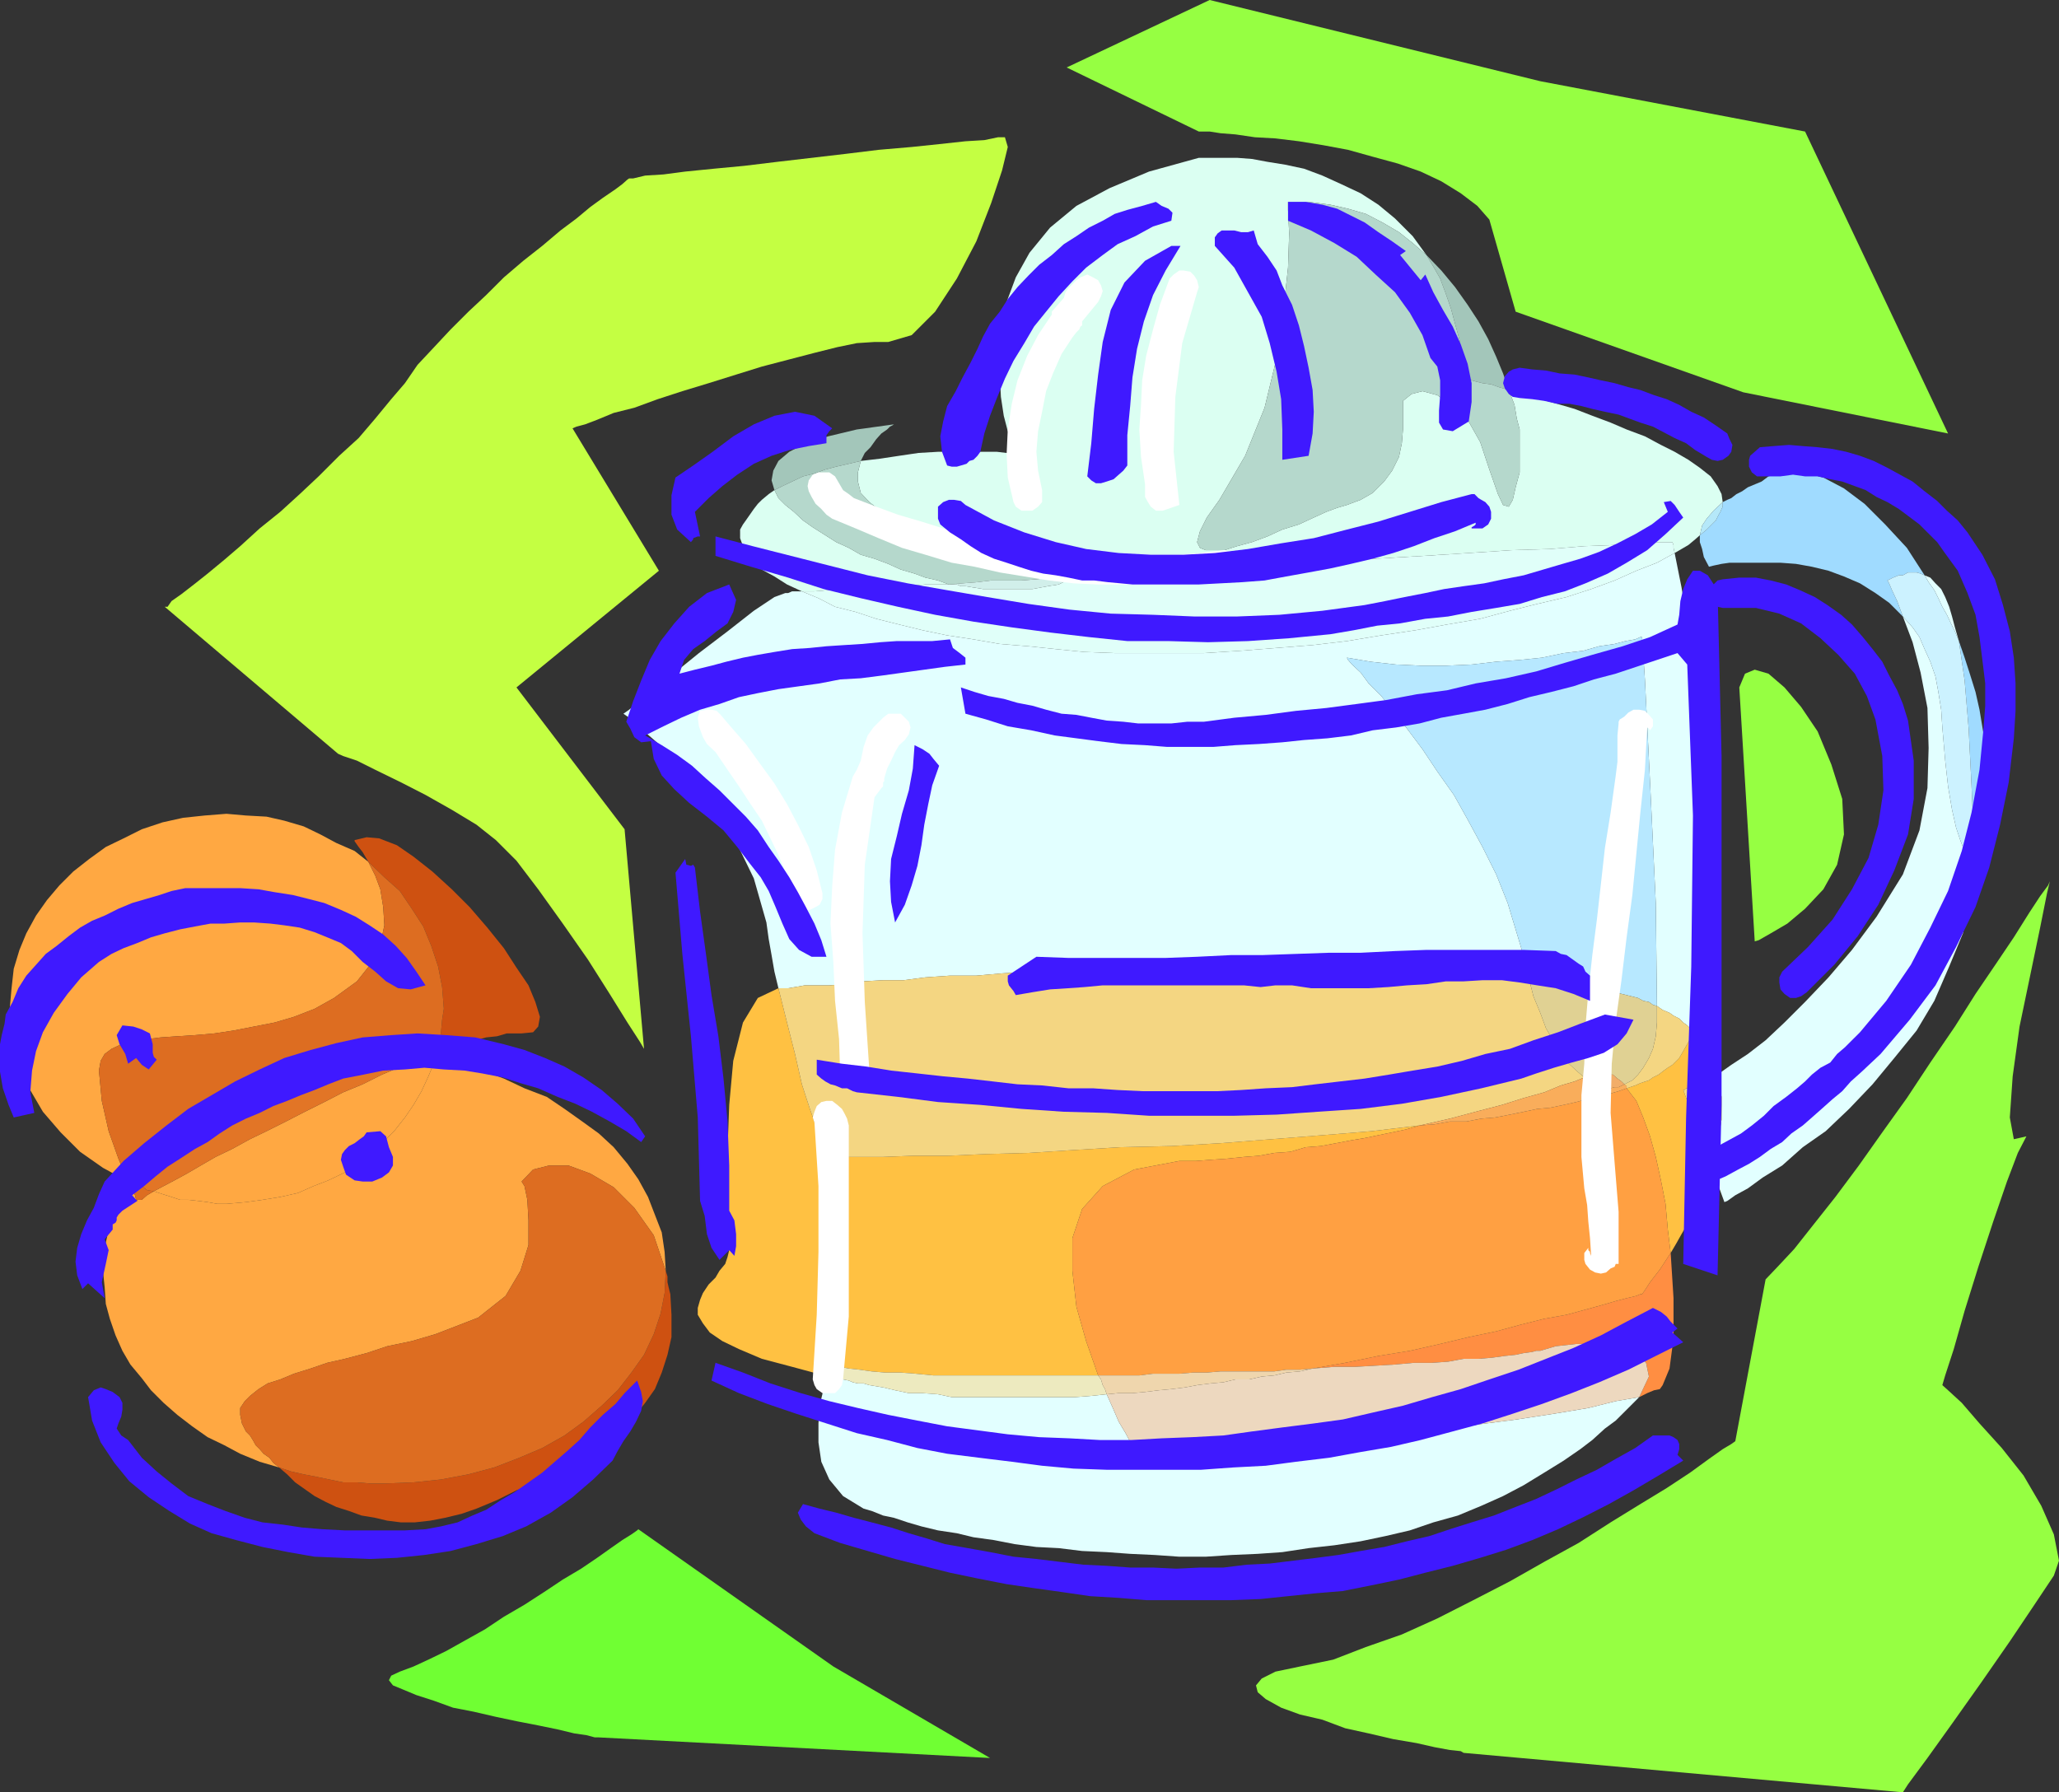 <svg xmlns="http://www.w3.org/2000/svg" width="360" height="313.398"><rect width="100%" height="100%" fill="#333333" stroke="none"/><path fill="#ffa842" d="m43 250.297-.7-1.399-.3-1.5V246.2l.8-1.199.903-.902 1.5-1.2 1.598-1L49 241.2l2.402-1 2.899-.902 2.902-1 3.098-.7 3.8-1 3.602-1.199L72 234.5l4.102-1.203 7.5-2.899 4.8-3.8L91 222.199l1.402-4.5v-4.3l-.199-3.602-.5-2.399-.5-.8 2-2.098 2.797-.703h3.402l3.801 1.402 4.098 2.399 3.601 3.601 3.399 4.801 2.101 6.2-.199-3.302-.5-3.398-1.203-3.102-1.2-3.101-1.698-3.098-1.899-2.699-2.402-2.902-2.598-2.399-2.902-2.101-3.098-2.2-3.101-2.101-3.899-1.5-3.601-1.7L84.3 187.2l-4.3-.7-4.098-.703-1 2.402-1.199 2.598-1.402 2.402-1.5 2.2-1.899 2.398L67 199.699l-2.2 1.899-2.097 1.699L60.301 205l-2.899 1.398-2.601 1-2.7 1.2-3.101.699-3.098.5-2.902.402-3.398.301H38l-1.7-.3-1.5-.2-1.898-.203H31.5l-1.5-.5-1.598-.5-1.5-.5-1.199.703-.902.797H24V210l-.2-.203-.198-.797-.5-.902-.5-1.5-2.2 3.902-1.199 3.598-.902 4.101-.301 4 .3 2.899.2 2.902.703 2.598 1 2.902 1.2 2.7 1.398 2.398 2 2.402 1.601 2.098 2.2 2.199L31 247.398l2.602 2 2.699 1.899 2.902 1.402L42 254.2l3.402 1.399 3.399 1-1-.801-.7-.899-1-.699-.699-.8-.699-.7-.5-.902-.5-.797-.703-.703M58.402 174.5l4-2.902 2.7-3.399 1.398-3.101.703-3.301-.203-3.2-.5-3.097-.898-2.402-1.2-2.399L62 148.797l-3.2-1.399-2.8-1.5-2.898-1.398-3.399-1-3.101-.703-3.602-.2-3.398-.3-3.801.3L32 143l-3.598.797L24.801 145l-3.2 1.598-3.101 1.5-2.898 2.101-2.801 2.2-2.399 2.398-2.199 2.601-1.902 2.7-1.7 3.101-1.199 2.899-1 3.3L2 173l-.297 3.398.5 4.801 1 4.598 1.899 4.5 2.398 4.101L10.602 198 14 201.398l4 2.801 4.402 2.399-1.699-4L19 197.797l-1.2-5.297-.5-5.3.302-1.7.699-1.203 1.199-.899 1.703-.8 2.098-.7 2.402-.199 2.399-.3 2.898-.2 3.102-.199 3.398-.3 3.3-.5 3.602-.7 3.598-.703 3.402-1L55 176.398l3.402-1.898"/><path fill="#ffa842" d="m26.902 208.297 1.5.5 1.598.5 1.5.5h1.402l1.899.203 1.5.2 1.699.3h1.602l3.398-.3 2.902-.403 3.098-.5 3.102-.7 2.699-1.199 2.601-1L60.301 205l2.402-1.703 2.098-1.7L67 199.7l1.902-1.902 1.899-2.399 1.5-2.199 1.402-2.402 1.2-2.598 1-2.402v-.5l.199-.297v-.402l.3-.301h-.8l-.7.5L74 185l-.797.297-3.101 1.203-3.301 1.398-3.399 1.7L60 191l-3.297 1.7-3.402 1.698-3.301 1.7-3.398 1.699-2.899 1.402-3.101 1.7-2.899 1.398-2.601 1.5-2.399 1.402-2.203 1.2-1.898 1-1.7.898"/><path fill="#ce5111" d="m77.602 176.398-.301 1.899-.2 2.203-.3 1.7-.399 2.097 2.399-.899 2.101-.8 2.2-.7 1.898-.5 1.902-.199 1.7-.5h2.601l2-.199.899-1 .3-1.703-.8-2.598-1.2-2.902-2.101-3.098-2.2-3.402-2.898-3.598-3.101-3.601L79 155.5l-3.398-3.102-3.301-2.601-2.899-2-3.101-1.2-2.2-.199-2.101.5v.2l.703 1 .7.902 1 1.7 2.8 2.698 2.7 2.399L72 158.898 74 162l1.402 3.398 1.2 3.602.699 3.598.3 3.8"/><path fill="#dd6d21" d="m26.902 208.297-1.199-.2-.902-.699-1.2-.3-1-.5.5 1.5.5.902.2.797L24 210v-.203h.8l.903-.797 1.2-.703M67.203 185h4.598l.699.297h.703L74 185l.902-.203.7-.5h.8l.399-2.098.3-1.699.2-2.203.3-1.899-.3-3.8-.7-3.598-1.199-3.602L74 162l-2-3.102-2.098-3.101-2.699-2.399-2.8-2.699 1.199 2.399.898 2.402.5 3.098.203 3.199-.703 3.3-1.398 3.102-2.7 3.399-4 2.902L55 176.398l-3.598 1.399-3.402 1-3.598.703-3.601.7-3.301.5-3.398.3-3.102.2-2.898.198-2.399.301-2.402.2-2.098.699-1.703.8-1.2.899-.698 1.203-.301 1.7.5 5.3L19 197.797l1.703 4.8 1.7 4h.199L24 204.5l1.703-2.203 2.2-2.399L30 198l2.203-1.902 2.598-1.7 2.902-1.699 2.7-1.699 3.097-1.203 3.102-1.2 3.101-.898 3.399-1 3.3-.699 3.598-.5 3.602-.203 3.601-.297"/><path fill="#e27526" d="m67.203 185-3.601.297L60 185.5l-3.598.5-3.3.7-3.399 1-3.101.898-3.102 1.199L40.402 191l-2.699 1.7-2.902 1.698-2.598 1.7L30 198l-2.098 1.898-2.199 2.399L24 204.5l-1.398 2.098 1 .5 1.199.3.902.7 1.2.199 1.699-.899 1.898-1 2.203-1.199 2.399-1.402 2.601-1.5 2.899-1.399 3.101-1.699 2.899-1.402 3.398-1.7 3.3-1.699 3.403-1.699L60 191l3.402-1.402 3.399-1.7 3.3-1.398 3.102-1.203H72.5l-.7-.297h-4.597"/><path fill="#ce5111" d="m116.402 222.2-.199 3.898-.703 3.601-1.2 3.598-1.698 3.601-2.2 3.102-2.402 3.098-2.797 2.699-3.203 2.8L98.703 251l-3.902 2.2-4 1.698-4.399 1.7-4.5 1.199-4.8.902-4.801.5-5.098.2h-2.402l-2.399-.2H60l-4.797-1-2.101-.402-2.2-.5-2.101-.7 1.402 1.2 1.399 1.402L55 261.598l1.902 1 1.899.902 2.199.7 2.203.8 2.399.398 2.101.5 2.399.301H72.5l2.703-.3 2.598-.5 2.902-.7 2.598-.902 3.601-1.5 3.399-1.7 3.601-1.398 3.301-1.699 3.2-1.902 2.8-1.399 2.899-2.199 2.398-1.902 2.203-2.2 2.098-2.601 1.699-2.399 1.203-2.898 1-3.102.7-3.101v-3.899l-.2-3.601-.3-1.2-.2-.898v-1l-.3-1"/><path fill="#dd6d21" d="m116.402 222.2-2.101-6.2-3.399-4.8-3.601-3.602-4.098-2.399-3.8-1.402H96l-2.797.703-2 2.098.5.8.5 2.399.2 3.601v4.301L91 222.2l-2.598 4.399-4.8 3.8-7.5 2.899L72 234.5l-4.297.898-3.601 1.2-3.801 1-3.098.699-2.902 1-2.899.902-2.402 1-2.2.7-1.597 1-1.5 1.199-.902.902-.801 1.2v1.198l.3 1.5.7 1.399.703.703.5.797.5.902.7.7.699.8 1 .7.699.898 1 .8 2.101.7 2.2.5 2.101.402 4.797 1h2.402l2.399.2h2.402l5.098-.2 4.8-.5 4.801-.902 4.5-1.2 4.399-1.699 4-1.699L98.703 251l3.297-2.402 3.203-2.801 2.797-2.7 2.402-3.097 2.2-3.102 1.699-3.601 1.199-3.598.703-3.601.2-3.899"/><path fill="#dbfff2" d="m135.402 85.7-1 .698-1.199 1-.703.7-.7.902-1.398 2-.5.7-.5.898v1.5l.5 1.402.7 1.5 1.199 1.2 1.402 1.398 2.2 1.199 2.199 1.402 2.601 1.2h2.2l2.398-.2 2.8-.199h3.2l3.601-.3 3.598-.2 3.8-.3h4.102l-1.902-.7-2.2-.5-1.898-.703-2.402-.7-2.2-1-2.398-.898L150.5 97l-2.098-1.203-2.199-1L144 93.398l-1.898-1.199-1.7-1.199-1.601-1.5-1.5-1.203-1.2-1.2-.699-1.398m33.398 8.899 4.802.902 4 1 3.199.898 2.402.801 1.899.7 1.199.699.5.699.199.5 8.602-.5 9.199-.5 9.101-.7 8.899-.5 9.101-.398 8.598-.5 8.402-.5 7.899-.5 7.5-.5L271 96l6-.5 5.3-.203 4.302-.297 3.101-.203h2.7l.199.5v.5l.199.902L294 96l1.203-.703 1.2-1 .8-.7.399-1.699.8-1.199 1.2-1.402 1.601-1.5-.203-1.399-.7-1.398-1.198-1.703-1.899-1.5-2-1.399L292.801 79l-2.399-1.203-2.8-1.5-3.2-1.2-2.8-1.199-3.2-1.199-3.101-1.199-3.098-.902-2.902-.801-2.899-.899-2.601-.699 1 2.598.402 2.402.5 1.899v7.5L265 85.199l-.5 2.2-.7 1.199-1-.301-.898-1.899-1.5-4.3-1.601-4.801-2.2-3.899-2.898-2.601-2.402-1.7-2.598-.699-1.902.5-1.5 1.2v5l-.2 2.402-.5 2.398-1.199 2.399L242 84.199l-2 2-2.098 1.2-2.402.898-1.7.5-1.898.703-2.199 1-2.601 1.2-2.899.898-2.601 1.199-2.7 1-2.601.703-2.2.7h-3.3l-1-.403-.5-1 .5-1.899L211 90.5l2.203-3.102 4.5-7.699 3.399-8.402 2.101-8.7 1.2-8.398.8-7.402.2-6-.2-4.098v-1.402h3.598l3.8.5 3.102.703 3.098.898 2.902 1.5 2.899 1.7L247 42.5l2.402 2.098L247 41.297l-3.098-3.098L241 35.797l-3.098-2-3.402-1.598-3.297-1.5L228 29.5l-3.297-.703-3.101-.5-2.7-.5-2.601-.2h-6.7L200.903 30 194 32.898 188.203 36l-4.601 3.797L180 44.199l-2.398 4.301L176 52.797l-1 4.3-.5 4.301.3 4.102.2 3.898.5 3.301.703 2.7.7 2.101.5 1.5.199.398L174.3 79H164l-3.398.2-3.399.5-3.3.5-3.403.398-.5 2v1.601l.5 2 1.5 1.598 2.602 2 3.601 1.902 4.598 1.399 6 1.5"/><path fill="#a3c6ba" d="m263.8 68.2-1-2.903-1.198-2.899-1.399-3.101-1.703-3.098-1.898-2.902-2.2-3.098L252 47.297l-2.598-2.7 1.2 2L251.8 48.7l1 2.7.902 2.601.7 2.598.8 2.902.399 3.098.3 3.402h.2l.5.2.699.3.699.2 1.203.3 1.5.2 1.399.5 1.699.5"/><path fill="#b5d8cc" d="M225.203 35.297v1.402l.2 4.098-.2 6-.8 7.402-1.2 8.399-2.101 8.699-3.399 8.402-4.5 7.7L211 90.5l-1.2 2.398-.5 1.899.5 1 1 .402h3.302l2.199-.699 2.601-.703 2.7-1 2.601-1.2 2.899-.898 2.601-1.199 2.2-1 1.898-.703 1.699-.5 2.402-.899L240 86.2l2-2 1.402-1.902 1.2-2.399.5-2.398.199-2.402v-5l1.5-1.2 1.902-.5 2.598.7 2.402 1.699 2.899 2.601 2.199 3.899 1.601 4.8 1.5 4.301.899 1.899 1 .3.699-1.199.5-2.199.703-2.601v-7.5l-.5-1.899-.402-2.402-1-2.598-1.7-.5-1.398-.5-1.5-.199-1.203-.3-.7-.2-.698-.3-.5-.2h-.2l-.3-3.402-.399-3.098-.8-2.902-.7-2.598-.902-2.602-1-2.699-1.2-2.101-1.199-2L247 42.5l-2.398-1.902-2.899-1.7-2.902-1.5-3.098-.898-3.101-.703-3.801-.5h-3.598"/><path fill="#a3c6ba" d="m156.3 74.2-6.5.898-5 1.199-3.898 1.203L138 79l-1.898 1.598-.899 1.699-.3 1.703.5 1.7 1.398-.7 1.699-.8 1.902-.903 2-.5 1.899-.7 1.902-.5 2.2-.5 2.097-.5.703-1.398 1-1 1-1.402.899-1 1-.7.5-.5.398-.199.3-.199"/><path fill="#b5d8cc" d="m165.902 102.2 2.399-.2 2.601-.203 2.399-.297h5.3l2.602-.203 2.899-.297 2.898-.203-.2-.5-.5-.7-1.198-.699-1.899-.699-2.402-.8-3.2-.899-4-1-4.8-.902-6-1.5-4.598-1.399-3.601-1.902-2.602-2-1.5-1.598-.5-2v-1.601l.5-2-2.098.5-2.199.5-1.902.5-1.899.699-2 .5-1.902.902-1.7.801-1.398.7.7 1.398 1.199 1.199 1.5 1.203 1.601 1.5 1.7 1.2L144 93.397l2.203 1.399 2.2 1L150.5 97l2.402.7 2.399.898 2.199 1 2.402.699 1.899.703 2.199.5 1.902.7"/><path fill="#e2ffff" d="M267.203 170.598v-1.2l-.3-.398-.2-.8-1.5-5-1.601-5.302-2-5-2.399-4.8-2.601-4.801-2.399-4.297-2.902-4.102-2.598-3.898-2.703-3.602-2.398-3.101-2.102-2.598-2.2-2.199-1.398-1.902-1.5-1.399-.699-.8-.203-.399 4.102.7 4.5.5 4.3.198h4.399l4.5-.199 4.3-.5 4.102-.3 3.899-.399 3.8-.8 3.399-.403 2.8-.797 2.7-.402 1.902-.5 1.7-.301.898-.399h.3l.5 7.399.899 18 1 21.101.203 18 1 .7 1.2.5.699.5 1 .5.699.699.699.5 1.203 1.203 2.598-9.102 1-11.101-.2-12.2-.8-13-1.598-12.5-1.703-11-1.5-8.898-1.2-6-3.097 1.7-3.601 1.398-3.801 1.703-4.098 1.5-4.3 1.398-5.102 1.2-4.801 1.199-5.2 1.402-5.8 1-5.5 1-6 .899-6 1-6 .699-6.297.5-6.402.5-6.301.402h-15.598l-5.3-.199-5-.5-4.801-.5-5-.402-4.598-.801-4.601-.7-4.301-.898-4.098-1-4-1-3.601-1.199-3.602-.902-2.898-1.5-2.899-1.2H138.5l-.7.301h-.5l-1.898.7-3.601 2.398-4.598 3.601-5 3.801-4.8 3.899-4.602 3.601-2.801 2.399-1 .699 1 .703 2.402 2.2 3.598 3.097 4 4.3 4.402 5.301 4 6.2 3.399 7 2.199 7.699.402 2.902.5 2.801.5 2.898.7 2.899h1.699l1.199-.2 1.703-.3H145l2.602-.2 3.199-.5 3.601-.199H158l3.8-.5 4.302-.3h4.601l4.5-.399 4.797-.3h5.102l5-.2 5.3-.3 5.301-.2 5.5-.199h37.399l5.101.2 4.797.5 4.8.198 4.5.5 4.403.2"/><path fill="#e0fff9" d="m210.5 114.2 6.3-.403 6.403-.5 6.297-.5 6-.7 6-1 6-.898 5.5-1 5.8-1 5.2-1.402 4.8-1.2 5.102-1.199 4.301-1.398 4.098-1.5 3.8-1.703 3.602-1.399 3.098-1.699-.2-.902v-.5l-.199-.5h-2.699l-3.101.203-4.301.297L277 95.5l-6 .5-6.7.2-7.5.5-7.898.5-8.402.5-8.598.5-9.101.398-8.899.5-9.101.699-9.2.5-8.601.5-.5.703-1.398.7-1.899.3-2.703.5h-8.598l-3.101-.5H168l-.7-.3h-5.5l-3.8.3-3.598.2-3.601.3h-3.2l-2.8.2-2.399.198h-2.199l2.899 1.2 2.898 1.5 3.602.902 3.601 1.2 4 1 4.098 1 4.3.898 4.602.699 4.598.8 5 .403 4.8.5 5 .5 5.301.2H210.5"/><path fill="#d1efea" d="m168.8 102.5 3.102.5h8.598l2.703-.5 1.899-.3 1.398-.7.5-.703-2.898.203-2.899.297-2.601.203H173.3l-2.399.297-2.601.203-2.399.2h1.399l.699.3h.8"/><path fill="#b7e8ff" d="m289.703 175.898-.203-18-1-21.101-.898-18-.5-7.399h-.301l-.899.399-1.699.3-1.902.5-2.7.403-2.8.797-3.399.402-3.8.801-3.899.398-4.101.301-4.301.5-4.5.2h-4.399l-4.3-.2-4.5-.5L235.5 115l.203.398.7.801 1.5 1.399 1.398 1.902 2.199 2.2 2.102 2.597 2.398 3.101 2.703 3.602 2.598 3.898 2.902 4.102 2.399 4.297 2.601 4.8 2.399 4.801 2 5 1.601 5.301 1.5 5 .2.801.3.398v1.2l2.797.5 2.703.3 2.899.399 2.101.5 2.399.703 2.199.5 2.101.5 2 .5.899.5 1 .2.699.5.703.198"/><path fill="#a0dbff" d="m346.102 124.098-.7-3.098-1-3.203L343.5 115l-1-2.902 1 6.902.703 8.398.5 9.899.5 11.5v1l1.598-2 1-5.2v-8.199l-1.7-10.3m-48.898-30.5v1.199l.399 1.203.3 1.398.899 1.7.8-.2 1.399-.3 1.402-.2h8.899l2.699.2 2.8.5 2.903.699 2.7 1 2.8 1.203 2.7 1.7 2.398 1.698 2.402 2.399-1-2.7-.902-1.898-.5-1.199-.301-.5 1-.5 1-.402h.703l.899-.5h1.5l.699.199.699.3-3.098-4.8-3.8-4.098L326 88.098l-3.598-2.7-3.601-1.898-3.598-.902H312l-2.797.699-1.203.902-2.398 1-1 .7-1 .5-.899.699-.703.3-.797.399v.8L301 89l-.2.5-.3.5-.5 1-1.598 1.598-1.199 1"/><path fill="#b5e8f9" d="m297.203 93.598 1.2-1L300 91l.5-1 .3-.5.2-.5.203-.402v-.801l-1.601 1.5-1.2 1.402-.8 1.2-.399 1.699"/><path fill="#e2ffff" d="m336.5 100.598.703 1.199 1 1.402.7 1.399.699 1.5.8 1.402.7 1.5.699 1.398.699 1.7-.7-2.399-.5-1.902-.5-1.7-.698-1.699-.7-1.398-1-1-.902-1-1-.402m3.102 26.602-.2-3.102-.5-3.098-.5-2.703-.902-2.598-1-2.199-.898-2.102-1.2-1.699-1.699-1.902 1.7 4.5 1.398 5.3 1.199 6.2.203 7-.203 7-1.398 7.402-2.899 7.7-4.601 7.398-4.301 5.8-4.098 4.801-4.101 4.301-3.602 3.598-3.297 3.101-3.101 2.399-2.899 1.902-2.402 1.7.699 3.898v4l-.7 4.101-1 4.301 2.2 6 .5-.199 1.402-1 2.2-1.203 2.601-1.899 3.399-2.101 3.601-3.2 4-2.8 4.098-3.899 4.101-4.3 3.801-4.598 3.899-4.8 3.101-5.2 2.598-6 2.402-5.8 1.5-6.7.5-6.703-.8-.297-.903-.703-.7-1.7-.8-2.398-.7-3.101-.698-4.098-.5-4.5-.5-5.8"/><path fill="#ccf2ff" d="m342.5 112.098-.7-1.7-.698-1.398-.7-1.5-.8-1.402-.7-1.5-.699-1.399-1-1.402-.703-1.2-.7-.3-.698-.2h-1.5l-.899.5H332l-1 .403-1 .5.3.5.5 1.2.903 1.898 1 2.699 1.7 1.902 1.199 1.7.898 2.101 1 2.2.902 2.597.5 2.703.5 3.098.2 3.101.5 5.801.5 4.5.699 4.098.699 3.101.8 2.399.7 1.699.902.703.801.297v-1l-.5-11.5-.5-9.899L343.5 119l-1-6.902"/><path fill="#ffc142" d="m192 240.5-2.098-6-1.699-6-.703-6.3v-5.7l1.703-5.102 3.598-4 5.5-2.898 7.902-1.5h2.899l2.601-.203 2.899-.2 2.898-.3 2.602-.2 2.699-.5 2.8-.199 2.7-.8 2.601-.2 2.7-.5 2.601-.5 2.399-.398 2.398-.5 2.402-.5 2.399-.5 2.402-.703-8.402 1-8.598.703-8.902.7-8.899.698-8.601.5-8.899.2-8.199.5-7.902.5-7.399.199-6.8.3h-6l-5.2.2H144.5l-.2-.5-.5-1.899-1-2.601-1.198-3.399-1.399-4.3-1.203-5.301-1.398-5.5-1.5-6-3.602 1.703-2.598 4.297-1.699 6.703-.703 7.7-.297 7.898v13.699l.297 3.8-.297 1.2-.402 1.203-1 1.2-.7 1.198-1.199 1.2-1 1.5-.5 1.199-.402 1.402v1.2l.902 1.5 1.2 1.601 2.199 1.5 2.902 1.398 4 1.7L138.5 239l6.3 1.7.403-.903.297-.5.203-.297v-.203l1.2.203 1.5.297 1.898.203 2.101.297 2.399.203h2.699l2.602.2 3.101.3H192m108.3-52.602-.698-2.101-.801-1.7-1.2-1.898-1.398-1.699-1 1.7-.902 1.597-.7 1.203-1.199 1.2-.8.5-.7.5-.902.698-1 .5-.7.5-1.5.5-.898.399-1.5.5 1.7 2.203 1.199 2.898 1.199 3.301 1 3.598.902 4.101.801 4.102.399 4.5.5 4.098 1-1.7.898-1.601 1-1.7 1-1.898.902-1.699 1-2.203.7-1.899.699-2.199-5-13.601h.199l.3-.301h.403l.797-.2.703-.5 2.399-1 1.199-.699"/><path fill="#f4d682" d="M289.703 175.898v2.899l-.203 2.402-.5 2.2-.7 1.601-1 1.7-.898 1.198-1 1-1.402.7.203.199h.2v.5l1.5-.5.898-.399 1.5-.5.699-.5 1-.5.902-.699.7-.5.8-.5 1.2-1.199.699-1.203.902-1.598 1-1.699-1.203-1.203-.7-.5-.698-.7-1-.5-.7-.5-1.199-.5-1-.699m-41.5 20.899 5.297-1.2 4.5-1.199 4.602-1.199 3.8-1.199 3.598-1 2.902-1.203 2.399-.7 1.699-.699-1.398-1.199-1.5-1.402-1.2-1.5-1.199-2.098-1.402-2.402-1-2.7-1.2-2.898-.898-3.601-4.402-.2-4.5-.5-4.801-.199-4.797-.5-5.101-.199h-37.399l-5.5.2-5.3.198-5.301.301-5 .2H180l-4.797.3-4.5.399h-4.601l-4.301.3-3.801.5h-3.598l-3.601.2-3.2.5-2.601.199h-4.297l-1.703.3-1.2.2h-1.698l1.5 6 1.398 5.5 1.203 5.3 1.399 4.301 1.199 3.399 1 2.601.5 1.899.199.5h9.902l5.2-.2h6l6.8-.3 7.399-.2 7.902-.5 8.2-.5 8.898-.199 8.601-.5 8.899-.699 8.902-.699 8.598-.703 8.402-1"/><path fill="#e0d193" d="m284 189.598 1.402-.7 1-1 .899-1.199 1-1.699.699-1.602.5-2.199.203-2.402v-2.899L289 175.7l-.7-.5-1-.199-.898-.5-2-.5-2.101-.5-2.2-.5-2.398-.703-2.101-.5-2.899-.399-2.703-.3-2.797-.5.899 3.601 1.199 2.899 1 2.699 1.402 2.402 1.2 2.098 1.199 1.5 1.5 1.402 1.398 1.2.5-.2h.203l.5-.3h.7l1-.2h.699l.699.2H282l.8.699.7.5.5.5"/><path fill="#f4d682" d="m300.3 187.898-1.198.7-2.399 1-.703.5-.797.199h-.402l-.301.3h-.2l5 13.602 1-4.3.7-4.102v-4l-.7-3.899"/><path fill="#ff8e42" d="m229.5 239.297 3.8-.297h3.602l3.598-.203 3.402-.2 3.301-.3h3.2l2.8-.2 2.7-.5h2.597l2.402-.199 2.2-.3 1.898-.2 1.402-.3 1.5-.2.7-.199h.699l2.699-.8 3.602-.399h3.601l3.797.398 2.902 1 1.899 1.899.5 2.402-1.7 3.598 1.399-.7 1.203-.5 1-.199.5-.699 1.2-2.902.699-5.297v-7l-.5-7.902-1.899 2.902-1.703 2.2-.898 1.398-.5.699h-.301l-.7.3-1.699.403-1.902.5-2.398.7-2.899.8-3.3.898-3.903.7-4 1-4.398 1.199-4.801 1-5 1.203-5.301 1.2-5.5.898-5.797 1.199-5.703 1"/><path fill="#ffa042" d="m248.203 196.797-2.402.703-2.399.5-2.402.5-2.398.5-2.399.398-2.601.5-2.7.5-2.601.2-2.7.8-2.8.2-2.7.5-2.601.199-2.898.3-2.899.2-2.601.203h-2.899l-7.902 1.5-5.5 2.898-3.598 4-1.703 5.102v5.7l.703 6.3 1.7 6 2.097 6h7.203l2.399-.3h4.601l2.399-.2H211l2.402-.203h9.399l2.101-.297h2.399l2.199-.203 5.703-1 5.797-1.2 5.5-.898 5.3-1.199 5-1.203 4.802-1 4.398-1.2 4-1 3.902-.699 3.301-.898 2.899-.8 2.398-.7 1.902-.5 1.7-.402.699-.301h.3l.5-.7.899-1.398 1.703-2.199 1.899-2.902-.5-4.098-.399-4.5-.8-4.102-.903-4.101-1-3.598-1.2-3.3-1.198-2.899-1.7-2.203-1.402.5-1.7.5-2.097.5-1.703.402-1.898.5-2.2.5-2.402.5-2.2.2-2.398.5-2.402.5-2.598.5-2.402.199-2.598.5H253.5l-2.7.5-2.597.199"/><path fill="#f9ad5b" d="m277 188.398-1.7.7-2.398.699L270 191l-3.598 1-3.8 1.2-4.602 1.198-4.5 1.2-5.297 1.199 2.598-.2 2.699-.5h2.902l2.598-.5 2.402-.199 2.598-.5 2.402-.5 2.399-.5L271 193.7l2.402-.5 2.2-.5 1.898-.5 1.703-.402 2.098-.5 1.699-.5 1.402-.5v-.5h-.199l-.203-.2-1 .5h-.7l-.698.2-1-.2-1-.3-.899-.2-1-.699-.703-.5"/><path fill="#f2ad68" d="m284 189.598-.5-.5-.7-.5-.8-.7h-.7l-.698-.199h-.7l-1 .2h-.699l-.5.3h-.203l-.5.2.703.5 1 .699.899.199 1 .3 1 .2.699-.2H283l1-.5"/><path fill="#e2ffff" d="m193.5 243.797-2.898.3-2.602.2h-21.598l-2.402-.5-2.7-.2h-2.398l-2.402-.5-2.098-.5L152 242.2l-1-.3h-1l-.898-.2-.7-.3-1-.2h-1l-.699-.199-.902-.3-.801 2.198-.7 2.899-.198 3.101v3.301l.5 3.399L145 258.7l2.402 2.899 3.598 2.199 1.402.402 2 .801 1.899.398 2.402.801 2.399.7 2.898.699 3.3.5 2.903.699 3.598.5 3.601.703 3.801.5 3.899.2 4.101.5 4.297.198 4.102.301 4.3.2 4.301.3h4.598l4.5-.3 4.601-.2 4.301-.3 4.598-.7 4.5-.5 4.601-.699 4.301-.902 4.297-1 4.102-1.399 4.3-1.199 4.098-1.703 3.8-1.7 3.602-1.898 3.598-2.2 3.402-2.102 2.899-2 2.101-1.601 2.2-2 1.898-1.399 1.703-1.699 1.2-1.199 1.199-1.203-4.102.703-4.797 1.2-6 1-6.5 1-6.902.898-7.2 1-7.5.902-7.398.797-7.203.902-6.7.7-6.3.8-5.2.399-4.597.5-3.601.3-2.2.2h-.902l-.297-.7-.703-1.199-.7-1.199-1-1.902-1.198-2-.899-2.098-1.203-2.703"/><path fill="#edeabf" d="m193.5 243.797-.297-.899-.402-.699-.301-1-.5-.699h-28.797l-3.101-.3-2.602-.2h-2.7l-2.398-.203-2.101-.297-1.899-.203-1.5-.297-1.199-.203V239l-.203.297-.297.5-.402.902.902.301.7.2h1l1 .198.699.301.898.2h1l1 .3 2.402.399 2.098.5 2.402.5h2.399l2.699.199 2.402.5H188l2.602-.2 2.898-.3"/><path fill="#edd8bf" d="M269.3 236.2h-.698l-.7.198-1.5.2-1.402.3-1.898.2-2.2.3-2.402.2h-2.598l-2.699.5-2.8.199h-3.2l-3.3.3-3.403.2-3.598.203h-3.601l-3.801.297-2.2.5-2.398.203-2.101.5-2.2.2-2.199.5H216l-2.098.5-2.199.198-2.402.301-2.098.399-2.402.3-2.2.2-2.398.3-2.203.2h-2.398l-2.102.199 1.203 2.703.899 2.098 1.199 2 1 1.902.699 1.2.703 1.198.297.7h.902l2.2-.2 3.601-.3 4.598-.5 5.199-.399 6.3-.8 6.7-.7 7.203-.902 7.399-.797 7.5-.902 7.199-1 6.902-.899 6.5-1 6-1L282.5 245l4.102-.703 1.699-3.598-.5-2.402-1.899-1.899-2.902-1-3.797-.398h-3.601l-3.602.398-2.7.801"/><path fill="#efd6ad" d="m229.5 239.297-2.2.203h-2.398l-2.101.297h-9.399L211 240h-2.398l-2.399.2h-4.601l-2.399.3H192l.5.7.3 1 .403.698.297.899 2.102-.2H198l2.203-.199 2.399-.3 2.199-.2 2.402-.3 2.098-.399 2.402-.3 2.2-.2 2.097-.5h2.402l2.2-.5 2.199-.199 2.101-.5 2.399-.203 2.199-.5"/><path fill="#c4ff42" d="m59.102 131.797.898.402 2.402.801 3.2 1.598 4.5 2.199 4.3 2.203L79 141.598l4.3 2.601 3.403 2.7 3.598 3.601 3.8 5 4.301 6 4.399 6.297 3.8 6 3.102 5 2.2 3.402.699 1.2L109.203 145l-18.902-24.8 24.902-20.403-15.101-24.899.699-.3 1.5-.399 2.101-.8 2.899-1.2 3.601-.902 4.098-1.5 4.3-1.399L123.903 67l4.801-1.5 4.5-1.402 4.598-1.2 4.601-1.199 4-1 3.399-.699 3.101-.203h2.399l4.101-1.2L163.5 54.5l3.8-5.8 3.403-6.5 2.598-6.7 1.902-5.703 1-4.098-.5-1.699H174.5l-2.398.5-3.301.2-4.598.5-4.8.5-5.801.5-5.7.698-12 1.399-5.8.703-5.301.5-5 .5-3.801.5-3.2.2-2.097.5H110l-.297.198-.902.801-1.2.899-2.199 1.5-2.199 1.601-2.402 2L98 40.297 94.8 43l-3.3 2.598-3.398 2.902L85 51.598 81.902 54.5l-3.101 3.098-2.899 3.101L73 63.797 70.8 67l-2.398 2.797-2.8 3.402-2.899 3.399-3.402 3.101-3.598 3.598-3.3 3.101L49 89.5l-3.598 2.898L42 95.5l-2.797 2.398-2.902 2.399-2.399 1.902-2.199 1.7L30 105.097l-.7 1h-.5l30.302 25.699"/><path fill="#96ff42" d="m304.102 120.2 2.699 44.398.699-.2 2.102-1.199 2.898-1.699 3.102-2.602 3.199-3.398 2.402-4.3 1.2-5.302-.301-6.199-1.899-6-2.402-5.8-2.899-4.301-2.902-3.399-2.797-2.402-2.402-.7-1.7.7-1 2.402m4.602 103.501-5.3 28.3-.7.5-1.5.898-2.402 1.7-3.301 2.402-4.098 2.7-4.601 2.8-5.2 3.2-5.601 3.597-6 3.3-6 3.403-6.398 3.297L251.3 283l-6.2 2.797-6.3 2.203-5.7 2.2-5.8 1.198-4.301.899-2.398 1.203-1 1.2.3 1.198 1.399 1.2 2.699 1.5 3.3 1.199 3.903.902 4 1.5 4.098.899 4.3 1 4.102.699 3.098.703 2.699.5 1.902.2.5.3 76.801 6.898.899-1.398 3.398-4.602 4.3-6 5.102-7.199 5-7.199 4.301-6.402 3.399-5.098.898-2.602-.898-4.601-2.2-5L353.8 258l-3.801-4.8-3.898-4.302-3.102-3.601-2.398-2.2-1-.898.5-1.699 1.5-4.602 1.898-6.699 2.402-7.699 2.598-7.902 2.402-7 1.899-5 1.5-2.899-2.2.5-.699-3.8.5-7.2 1.2-8.699 1.898-9.102 1.703-8.199 1.2-6 .5-2.101-.301.699-1.399 1.902-1.902 2.899-2.7 4.3-3.1 4.602-3.598 5.297-3.601 5.703-4.301 6.297-4.098 6.203-4.3 6-4.102 5.797-4.098 5.5-3.8 4.8-3.399 4.301-2.902 3.102-2.098 2.2M260.402 38.398 265 54.5l39.8 14.098 35.802 7.199-25-52.797-46.301-8.8L211.5 0l-25 11.797L209.602 23h1.898l1.902.297L216 23.5l3.402.5 3.598.2 4.102.5 4.3.698 4.301.801L240 27.4l4.402 1.199 4 1.402L252 31.7l3.402 2.097L258.301 36l2.101 2.398"/><path fill="#70ff33" d="m111.602 267.398-.2.2-1 .699-1.601 1-2 1.402-2.399 1.7-2.8 1.898-3.2 1.902-3.3 2.2-3.399 2.199-3.601 2.101-3.301 2.2-3.399 1.898L78 288.699l-3.098 1.5-2.601 1.2-2.399.898-1.5.703-.402.797.703.902 1.7.7 2.398 1 3.101 1 3.301 1.199 3.598.699 3.902.902L90.5 301l3.602.7 3.398.698 2.902.7 2.098.3 1.5.399h.703l68.399 3.601-27.399-16-34.101-24"/><path fill="#fff" d="m142.402 196.297.7 11.101v11.5l-.301 11-.7 11.301.301 1 .399.7 1 .699H146l.703-.7.5-.699.2-1 1-11v-33.402l-.301-1.2-.5-1-.399-.699-.8-.699-.903-.699h-1l-.898.2-.801.698-.399 1-.3 1 .3.899M126 125l-.7-.703-.898-.2h-.8l-1.2.2L122 125.5l.203 1.5.7 1.898.699 1.2 1.5 1.402 2.101 3.098 2 2.902 1.899 2.898 2.101 3.102 1.5 3.098 1.399 2.902 1.5 3.598.898 3.601.3 1.2.7.699.902.5h1.2l1-.5.699-.399.5-1v-1l-1-4-1.399-4.101-1.902-3.899-1.898-3.601-2.2-3.598-2.402-3.3-2.598-3.602-2.699-3.098-1.703-2m15.902-38.102.7 1.2 1 .902.898 1 1 .7 4.102 1.698 4 1.7 4.101 1.699L161.801 97l4.601 1.398 4 .7 4.399 1 4.3.699 4.301.703 4.301.5 4.297.2h13.5l4.3-.2 4.302-.5h1.199l.699-.703.5-.7.3-1-.3-1.199L216 97l-.7-.5-1.198-.3-4.102.5-4 .3h-12.5l-4.098-.3-4.101-.5-4.098-.403-4.3-.797-3.801-.703-4.102-.899-4.098-1-3.8-1.199L157 90l-3.797-1.402-3.902-1.5-.899-.7-1-.699-.699-1.199-.703-1.203-1-.7h-1.898l-1 .403-.7 1-.199 1 .2.898.5 1m64.3 1.399-1-9.297.297-9.602L206.703 60l2.598-8.902.3-.899-.3-1.199-.5-.8-.7-.7-1.199-.203h-.699l-1 .703-.703.7-1.7 4.597-1.198 4.3-1.2 4.602-.699 4.301-.203 4.297-.297 4.3.297 4.801.703 4.801v2.2l.5.898.5.8.899.7h1.199l2.902-1"/><path fill="#fff" d="M183.902 55.2v-.7L186 52.098l.3-1 .5-.7.7-.699.703-.699.7-.5 1.199-.5 1 .5.898.5.5.898.3 1-.3.899-.5 1-2.797 3.402v.7l-.3.199-.2.5-.5.5-.703.902-1.898 2.898-1.5 3.399-1.2 3.101-.699 3.602-.703 3.398-.297 3.602.297 3.297.703 3.402v2.098l-.703.8-1 .7h-1.898l-1-.7-.399-.8-1-4.297-.203-4.102.203-4.3.7-4.5 1-4.098 1.699-4.3 1.898-3.602L183.902 55v.2M284 125.297l-.297.203-.5.297-.203.402v.301l-.2 2.098v4.601l-.3 2.399-.898 6.5-1 6.199-.7 6.3-.699 6.2-.8 6.203-.7 6.5-.5 6L277 186l-.5 5.5v10.797l.5 5.5.5 2.902.203 2.899.297 2.902.203 3.098-.203-.5v-.2l-.297-.3v-.399l-.703.899v1.199l.203.703.797 1 .902.5 1 .2.899-.2.8-.703.7-.297.199-.5h.5v-9.102l-.7-8.601-.698-8.7.199-8.597.699-7.402 1-7.2.902-7.5 1-7.398.7-7.203.699-7.2.8-7.5.399-7.398.3.2.2.3.5-.699v-1.203l-.7-.797-.698-.703-1-.2h-1l-.899.5-.703.7m-134.2 9.301-.698 1.199-1.899 6.3-1.203 6.5-.5 6.403-.297 6.5.5 6.7.297 6.8.703 6.7.2 6.5.5.898.699.699 1 .5H150l1-.5.703-.7.297-.898v-1l-.797-12-.402-12 .402-12 1.7-11.8 1.199-1.602.3-.297v-.703l.2-.2v-.5l.5-1.699.699-1.398.699-1.5.703-1.203 1-.899.7-1 .3-1.199-.3-1-1.403-1.402h-2.2l-.898.703-1.699 1.7-1 1.398-.703 2-.5 2.402-.7 1.598"/><path fill="#3f19ff" d="m204.8 38.598-3.198 1-3.102 1.699-3.098 1.402-2.601 1.899-2.899 2.199-2.402 2.402-2.398 2.598-2.2 2.703-2.101 2.598L179.1 60l-1.898 3.098-1.5 3.101-1.402 3.399-1.2 3.101-1 3.098-.699 3.203-.5.7-.699.698-.703.2-.5.5-1 .3-.7.2h-.898l-.8-.2-.899-2.398-.3-2.703.5-2.598.699-2.699 1.5-2.602L168.3 66l1.402-2.602 1.2-2.398 1-2.203 1.199-2.2L174.8 54.5l1.402-2.203 1.7-2.098 1.898-2 1.902-1.902 2.2-1.7L186 42.7l2.203-1.402 2.2-1.5 2.398-1.2 2.101-1.199 2.2-.699 2.601-.699 2.399-.703 1 .703 1.199.5.699.7-.2 1.398m41 5.299-1 .7L248.403 49l.801-1 1.399 3.098 1.699 3.101L254 57.098l1.402 3.101 1.2 3.399L257.3 67v3.297l-.5 3.402L254 75.4l-1.7-.301-.698-1.2v-2.101l.199-2.7V66.5l-.5-2.402-1.2-1.5-1.398-4-2.203-3.899-2.598-3.601L240.5 48l-3.297-3.102-3.902-2.398-4.098-2.203-4-1.7v-3.3h3.098l2.902.5 2.598.703 2.402 1.2 2.399 1.198 2.398 1.7 2.402 1.601 2.399 1.7m-26.598-3.602.7 2.402 1.699 2.2 1.601 2.398 1 2.601 1.7 3.399 1.199 3.601L228 60.5l.8 3.797.7 3.902.203 3.801-.203 3.797-.7 3.902-4.597.7v-5.301L224 69.797 223.203 65 222 60l-1.398-4.602-2.399-4.3-2.402-4.301L212.402 43v-1.5l.5-.703.7-.5h2.199l1.199.3h1.203l1-.3M206.402 43l-2.601 4.297-2.2 4.3L200 56.2l-1.2 4.8-.8 5-.398 5-.5 5.098v5.3l-.7.899-.8.703-.899.797-1.203.402-1 .301h-.898l-.801-.5-.7-.703.7-5.797.5-6 .699-6 .8-5.703 1.403-5.598 2.399-4.8 3.601-3.801L204.801 43h1.601M145.5 74.898l-.5.5-.5.7V77.5l-3.098.5-3.402.7-3.098 1-3.101 1.398L128.902 83l-2.601 2-2.399 2.098L121.5 89.5l.902 4.297H122l-.797.3v.2l-.402.5-2.399-2.2-1-2.597v-3.402l.7-3.098 3.101-2.102L124.602 79l3.601-2.703 3.598-2.098 3.601-1.5L139 72l3.402.7 3.098 2.198M294.3 90.5l-3.097 2.898L288 96.2l-3.598 2.2-3.3 1.898-3.899 1.703-3.601 1.398-4 1-3.899 1.2-4.101.699-4.301.703-4.098.797-4 .402-4.402.801-4 .398-4.098.801-4.101.7-7.2.699-7.199.5-7 .199-6.902-.2h-7.2l-6.699-.699-6.8-.8-6.7-.899-6.699-1-6.703-1.199-6.5-1.402-6.5-1.5L144 103l-6.2-2-6.5-1.902-6.198-1.899v-3.402l6.5 1.703L145 98.898l6.703 1.7 7 1.402 6.899 1.2 7 1.198 7.199 1.2 7.199 1 7.203.699 7.399.203 7.199.297h7.5l7.402-.297 7.5-.703 7.399-1 3.601-.7 3.399-.699 3.601-.699L252.5 103l3.402-.5 3.598-.5 3.3-.703 3.602-.7 3.399-1 3.402-1 3.098-.898 3.3-1.199 3.2-1.5 3.101-1.602 2.899-1.699 2.8-2.199-.699-1.703 1.2-.2.699.7.8 1.203.7 1"/><path fill="#3f19ff" d="m300.3 103.2.7 29v61l-.7 29.8-6-2 .5-25.602.903-26.398.297-26.402-1-26.399-1.7-2-3.597 1.2-7.203 2.398-3.797 1-3.601 1.203-3.899 1-3.8.898-3.801 1.2-3.899 1-3.8.699-3.903.703-3.797 1-4.101.7-4.102.5-3.797.898-4.101.5-4.102.3-3.797.399-4.101.3-4.102.2-3.797.3H204l-3.797-.3-4.101-.2-4.102-.5-3.797-.5-3.8-.5-4.102-.898-4.098-.699-3.8-1.203-3.602-1-.801-4.598 2.402.801 2.399.7 2.699.5 2.402.698 2.598.5 2.402.7 2.7.699 2.601.203 2.598.5 2.699.5 2.902.2 2.598.3h5.8l2.802-.3h2.898l5.3-.7 5.5-.5 5.302-.703 5.3-.5 5.301-.7 5.2-.699 5.3-1L253 120.7l5-1.199 5.3-.902 5.302-1.2 5-1.5 4.8-1.398 5.301-1.5 4.797-1.602 4.8-2.199.302-1.699.199-2.402.5-2.098.699-1.703 1-1.5h1.203l1.399.8 1.699 2.602m-172.801-1 1.203 2.698-.5 2.102-1 2-1.902 1.398-2.098 1.7-2 1.402-1.601 1.898-.801 2.399 2.699-.7 2.902-.699L127 115.7l2.902-.699 2.598-.5 2.902-.5 3.098-.5 3.102-.203L144.5 113l3.102-.203 3.199-.2 3.101-.3 2.899-.2H163l3.102-.3.5 1.5 1.199.902 1 .801v1.2l-3.598.398-7.203 1-3.598.5-3.902.5-3.598.199-3.601.703-3.598.5-3.601.5-3.602.7-3.297.698-3.402 1.2-3.399 1-3.3 1.402L116 127l-3.2 1.598 2.903 1.699 2.7 1.703 2.597 1.898 2.402 2.2 2.399 2.101 2.199 2.2 2.402 2.398 2.098 2.402 1.902 2.899 1.7 2.402 1.898 2.898 1.5 2.602 1.402 2.598 1.5 2.902 1.2 2.898.898 2.899h-2.598l-2.199-1.2L138 164.2l-1.2-2.699-1.198-2.902-1.2-2.801-1.402-2.399-1.898-2.398-2.2-2.902-2.402-2.899-2.898-2.402-3.102-2.399-2.598-2.398-2.199-2.402-1.402-2.899-.5-3.101-1.7.199-1.199-.899-.699-1.5-.703-1.199 1.203-3.601 1.399-3.598 1.5-3.602 1.898-3.3 2.402-3.098 2.598-2.902 3.102-2.399 3.898-1.5"/><path fill="#3f19ff" d="M164.203 133.898 163 137.297l-.7 3.3-.698 3.602-.5 3.598-.7 3.601-1 3.399-1.199 3.402-1.703 3.098-.7-3.598-.198-3.601.199-3.899 1-4 .902-3.902 1.2-4.098.699-3.8.3-4.102 1.399.703 1.199.797.703.902 1 1.2M121.5 151.7l.902 7.698 1 7.2 1 7.402 1.2 7.2.898 7.398.703 7.5.297 7.699v7.902l.902 1.7.301 2.398v2.101l-.3 1.7-.903-1-1.7 1.699-1.398-2.098-.8-2.402-.399-3.2-.8-2.597-.403-14.602-1.2-14.199-1.5-14.402-1.198-14.2 1.699-2.398.199 1 .8.2.403-.2.297.5m-47.098 20.598-2.601.703-2.2-.203-2.101-1.2-1.898-1.699-2.2-1.699-1.902-1.902-1.898-1.399-2.399-1L55 163l-2.598-.8-2.699-.403-2.402-.297-2.899-.203H42l-2.797.203h-2.402l-2.7.5-2.601.5-2.7.7-2.398.698-2.402 1-2.398.899-2.102 1-2.2 1.402-3.097 2.7-2.402 2.898-2.399 3.3L7.5 180.5l-1.2 3.297-.698 3.402L5.3 191l.7 3.598-3.598.8L1.5 193.2l-1-2.902-.5-2.899v-4.8L.3 181l.5-2 .2-1.602 1.203-2.199 1-2.402 1.399-2.2L6.3 168.7l1.7-1.903 1.902-1.399L12 163.7l2-1.5 2.102-1.2 2.199-.902 2.402-1.2 2.399-1 2.398-.699 2.402-.699 2.098-.703 2.402-.5H42l3.203.203L48 156l3.203.5 2.797.7 2.703.698 2.899 1.2 2.601 1.199 2.399 1.5L67 163.398l2.203 2 1.899 2.102 1.699 2.398 1.601 2.399M278 170.598V175l-2.898-1.203-3.102-1-3.2-.5-3.097-.5-3.101-.399h-3.399l-3.3.2H252.8l-3.399.5-3.402.199-3.297.3-3.402.2h-10.098l-3.3-.5H223l-2.598.3-2.902-.3h-24.7l-3.198.3-2.801.2-3.2.203-3.101.5-2.898.5-.399-.703-.8-1-.2-.7v-1l5-3.3 5.598.203h17l5.5-.203 6-.297h5.5l5.8-.203 5.801-.2h5.5l6-.3 5.5-.2h17l5.598.2.902.5 1 .203 2.098 1.5.8.5.403.898.797.7m7.602 7.699-1.2 2.402-1.601 1.899-2.399 1.5-2.699.902-2.902.797-3.098.902-3.101 1-2.602.899-7 1.699-7 1.5-6.898 1.203-7.2.898-7.5.5-7.199.5-7.402.2h-14.899l-7.402-.5-7.5-.2-7.398-.5-7.2-.699-7.402-.5-7-.902-7.2-.797-.698-.203-1-.5h-.899l-1.203-.5-.797-.2-.902-.5-.7-.5-.8-.699v-2.601l4.402.703 4.297.5 4.3.7 4.602.5 4.5.5 4.301.398 4.399.5 4.3.5 4.301.199 4.598.5h4.3l4.301.3 4.301.2h13.2l4.097-.2 4.3-.3 4.602-.2 4.098-.5 8.602-1 4.3-.699L247 187.2l4.3-.699 4.302-1 4.101-1.203 4.297-.899 4.102-1.5 4.3-1.398 3.899-1.5 4.3-1.602 5 .899"/><path fill="#3f19ff" d="M26.703 182.598v1.5l.2.699.5.5L26 187l-1.2-.8-1-1.2-1.398 1-.5-1.703-1-1.7-.5-1.597 1-1.703 1.899.203 1.5.5 1.402.7.5 1.898M112.8 198.7l-.698 1-2.602-1.903-2.898-1.7-3.102-1.699-2.898-1.398-3.102-1.203-3.398-1.5-3.102-.899-3.098-1-3.601-.699-3.098-.5-3.601-.199-3.399-.3-3.402.3-3.801.2-3.398.698-3.602.7-2.598 1-2.402 1-2.398.902-2.399 1-2.402.898-2.399 1.2-2.402 1-2.398 1.199-2.2 1.402-2.101 1.5-2.2 1.2-2.601 1.699L29.3 204l-2.097 1.7-2 1.698L23.102 209l.898 1-2.598 1.7-.699.698-.3.5v.5l-.2.399-.5.3V215l-1.402 1.7.699 1.898-.5 2.402-.7 3.2.5 2.8-2.898-2.602-1 1L13.5 223l-.297-2.402.297-2.399.703-2.402 1-2.399 1.2-2.199.898-2.402 1-2.2L21.6 203l3.602-3.102 3.899-3.101 3.8-2.899L37 191.5l4.102-2.402 4.3-2.098 4.301-2 4.598-1.402 4.5-1.2 4.601-1 5-.398 4.598-.3 5 .3 5.102.398 5 1.2 3.601 1L95.301 185l3.402 1.5 3.297 1.898 3.203 2.2L108 193l2.703 2.598 2.098 3.101"/><path fill="#3f19ff" d="M68.703 202.297v1.5L68 205l-1.2.898-1.698.7h-1.7l-1.402-.2-1.5-1L60 204l-.398-1.203.199-1 .5-.7.699-.699 1-.5.902-.699.7-.5.5-.699 2.398-.203 1 .902.5 1.899.703 1.699m224.597 30-.898.703 1.899 1.7-4.801 2.398-4.797 2.402-5.101 2.2-4.801 1.898-5.2 1.902-5.101 1.7-5.297 1.698-5.203 1.399-5.598 1.5-5.199 1.203-5.3.898-5.5 1-5.801.7-5.301.699-5.7.3L210 257h-16.5l-5.797-.203-5.5-.5-5.3-.7-5.7-.699-5.601-.699-5.2-1-5.3-1.402-5.301-1.2-5.301-1.699-5.297-1.699-5-1.699-5-1.902-4.8-2.2.699-3.101 4.8 1.703 4.801 1.898 5.297 1.7 5 1.402 5 1.2 5.3 1.198 5.102 1 5.2 1 10.601 1.399 5.5.5 5.297.203 5.3.297h5.5l5.302-.297 5.3-.203 5.5-.297 5-.703 5.301-.7 5.5-.699 5.098-.699L240 247l5.3-1.203 5.102-1.5 5-1.399 5-1.699 5.098-1.699 4.8-1.902 4.802-1.899 4.8-2.199 4.5-2.402 4.598-2.399 1.402.7 1 .8.7.899 1.199 1.199m-186.199 23.101-3.399 3.301-3.601 3.098L96.3 264.5l-4.3 2.398-4.098 1.7L83.301 270l-4.5 1.2-4.598.698-4.8.5-4.801.2-9.602-.399-4.598-.8-4.5-.899-4.601-1.203-4.301-1.2-3.797-1.699-3.601-2.199L26 261.797 22.602 259 20 255.797l-2.398-3.598-1.5-3.8-.7-4.102 1-1.2 1.2-.5.898.301 1.203.5 1.2.899.5 1v1.203l-.2 1.2-.5 1.198-.3.899.8 1.203 1.2.797 2.398 3.101 2.601 2.399L30 259.398l2.902 2.2L36.301 263l3.101 1.2 3.399 1.198 3.101.801 3.598.399 3.3.5 3.602.3 3.899.2h10.5l3.601-.2 2.7-.5L80 266.2l2.602-1.2L85 264l2.602-1.703L90 260.898l2.402-1.699 2.399-1.699L97 255.598l2.203-1.899 2.098-1.902 1.902-2.2 2.2-2.199 2.199-1.898 1.601-1.902 2.2-2.2.699 2 .3 1.602-.3 1.7-.899 1.898-1 1.699L109 252l-1 1.7-.898 1.698m186.198-1 1 1L290 258l-4.398 2.598L281.3 263l-4.3 2.2-4.598 2.198-4.5 1.899-4.601 1.703-4.5 1.398-4.801 1.399-4.797 1.203-4.601 1.2-4.801 1-5 1-4.801.398-4.797.5-4.8.5-5.102.199h-14.899l-4.8-.399-5-.3-4.801-.7-5-.699L176 277l-5.098-1-4.8-1-4.801-1.203-4.801-1.2-4.797-1.398-4.8-1.402-4.5-1.7-1.5-1.199L140 265.7l-.5-1.199.902-1.5 2.899.797 2.902.703 3.098.898 3.101.801 3.399.899 3.101 1L162 269l3.203 1 4 .7 3.899.698 4.101.801 4 .399 4.098.5 4.101.5 4.098.199 4.102.3h4l4.101.2 4.098-.2h4.101l4.098-.5 4-.199 8.203-1 3.797-.5 3.902-.699L242 270.5l4-1 3.902-.902 3.598-1.2 3.8-1.199 3.903-1.199 3.797-1.5 3.602-1.402 3.601-1.7 3.399-1.699 3.601-1.699 3.297-1.902 3.402-1.899L289 251h2.902l.7.297.699.5.3.703v.898l-.3 1m-27.598-184.8 2.2.199 2.097.3 2.203.5h2.2L276.5 71l1.902.5 2.2.5 2.398.5 1.902.7 1.899.698 2.199.7 1.902 1 1.899 1 2 .902 1.601 1.2 2 1.198.899.5 1 .2.902-.2 1-.699.5-.699.2-1.203-.5-1-.403-1-2-1.399L297.902 73l-2.199-1-2.101-1.203-2.2-1-2.199-.7-2.402-.898-2.098-.5-2.402-.699-2.399-.5-2.199-.5-2.402-.5-2.598-.203-2.402-.5-2.399-.2-2.199-.3-1.203.3-.7.403-.698.797L262.8 67l.3.898.7 1 .699.5 1.203.2M164.402 91.7l1.7 1.398L168 94.297l1.703 1.203 1.899 1.2 2.199 1 2.199.698 2.102.7 2.199.699 2.101.5 2.2.3 2.199.403 2.402.5h2.098l2.402.297 2.2.203 2.097.2h11.602l3.8-.2 3.801-.203 3.899-.297 3.8-.703 3.899-.7 3.8-.699 3.602-.8 3.797-.899 3.602-1 3.601-1.199 3.598-1.402 3.601-1.2 3.598-1.5v.301l-.2.2-.5.3v.2h1.903l1-.7.5-1V89.5l-.3-.902-.7-.801-.703-.399-.5-.3-.7-.7h-.5l-5.3 1.399-5.5 1.703-5.5 1.7-5.5 1.398-5.797 1.5L224 95l-5.797 1-5.8.7-5.5.3h-5.7l-5.601-.3-5.7-.7-5.3-1.203-5.5-1.7L173.8 91l-5-2.703-.801-.7-1.2-.199h-.898l-1 .399-.902.8V90.7l.402 1m144.802-8.403h2.098L313.5 83l2.102.297h2.199l2.199.5 2.102.402L324.3 85l1.902.7 1.899 1.198 1.898.899L332 89l1.602 1.2 2 1.5L337 93.097l1.703 1.699 1.2 1.703 2.398 3.297 1.699 3.902 1.402 3.801.7 3.898.5 4 .5 4.102v3.898l-.301 4-.7 7.2-1.398 7.5-1.703 6.699-2.398 7-3.102 6.402-3.398 6.5L329.8 175l-4.598 5.5-1.402 1.398-1.2 1.2-1.398 1.199-1.203 1.5-1.7.902-1.5 1.2-1.198 1.199-1.399 1.199-1.902 1.5-2.2 1.601-1.699 1.7-2.101 1.699-1.899 1.402-2.199 1.2-2.203 1.199-2.398 1.199-.899.5-.703 1-.297.902.297 1 .703 1 .899.399 1 .3 1-.3 2.101-.899 2.2-1.199 1.898-1 1.902-1.203 1.899-1.399 2-1.199 1.601-1.5 2-1.402 1.598-1.399 1.699-1.5 1.902-1.699 1.7-1.402 1.5-1.7 1.898-1.699 1.703-1.601 1.598-1.5 5.101-6 4.5-6 3.598-6.7 3.402-7 2.399-6.898 1.902-7.5 1.5-7.402.899-7.7.3-4.8V119.5l-.3-4.5-.7-4.602-1.199-4.601-1.402-4.5L346.6 97l-2.6-3.902L342.3 91l-1.898-1.703-1.699-1.7-2.203-1.699-2.098-1.699L332.203 83 330 81.797l-2.398-1.2-2.399-.898-2.402-.699-2.399-.5-2.601-.3-2.598-.2-2.402-.203-2.7.203-2.398.2-.902.8-.801.7-.2.698v1.2l.5 1 .903.699h2"/><path fill="#3f19ff" d="m315.902 173.5 4.801-4.8 4.098-5 3.601-5.5 2.801-6 2.399-6.302 1-6.199V133l-1-7-.899-2.902-1-2.399-1.402-2.601-1.2-2.399-1.699-2.199-1.699-2.102-1.902-2.199-1.899-1.699-2.402-1.703-2.2-1.399-2.597-1.199-2.402-1-2.7-.699L307 101h-2.898l-2.899.297-.902.203-.7.7-.5 1v1.198l.5.7.7 1 .902.199H307l4.102 1 3.8 1.703 3.399 2.598 3.101 2.902 2.899 3.297 2.101 3.902 1.5 4.098 1.2 6.402.199 6-.899 6-1.699 5.801-2.902 5.5-3.399 5.297-4.3 4.8-4.5 4.301-.5 1v.899L311.3 173l.699.797 1 .703h1l.902-.3 1-.7"/></svg>

